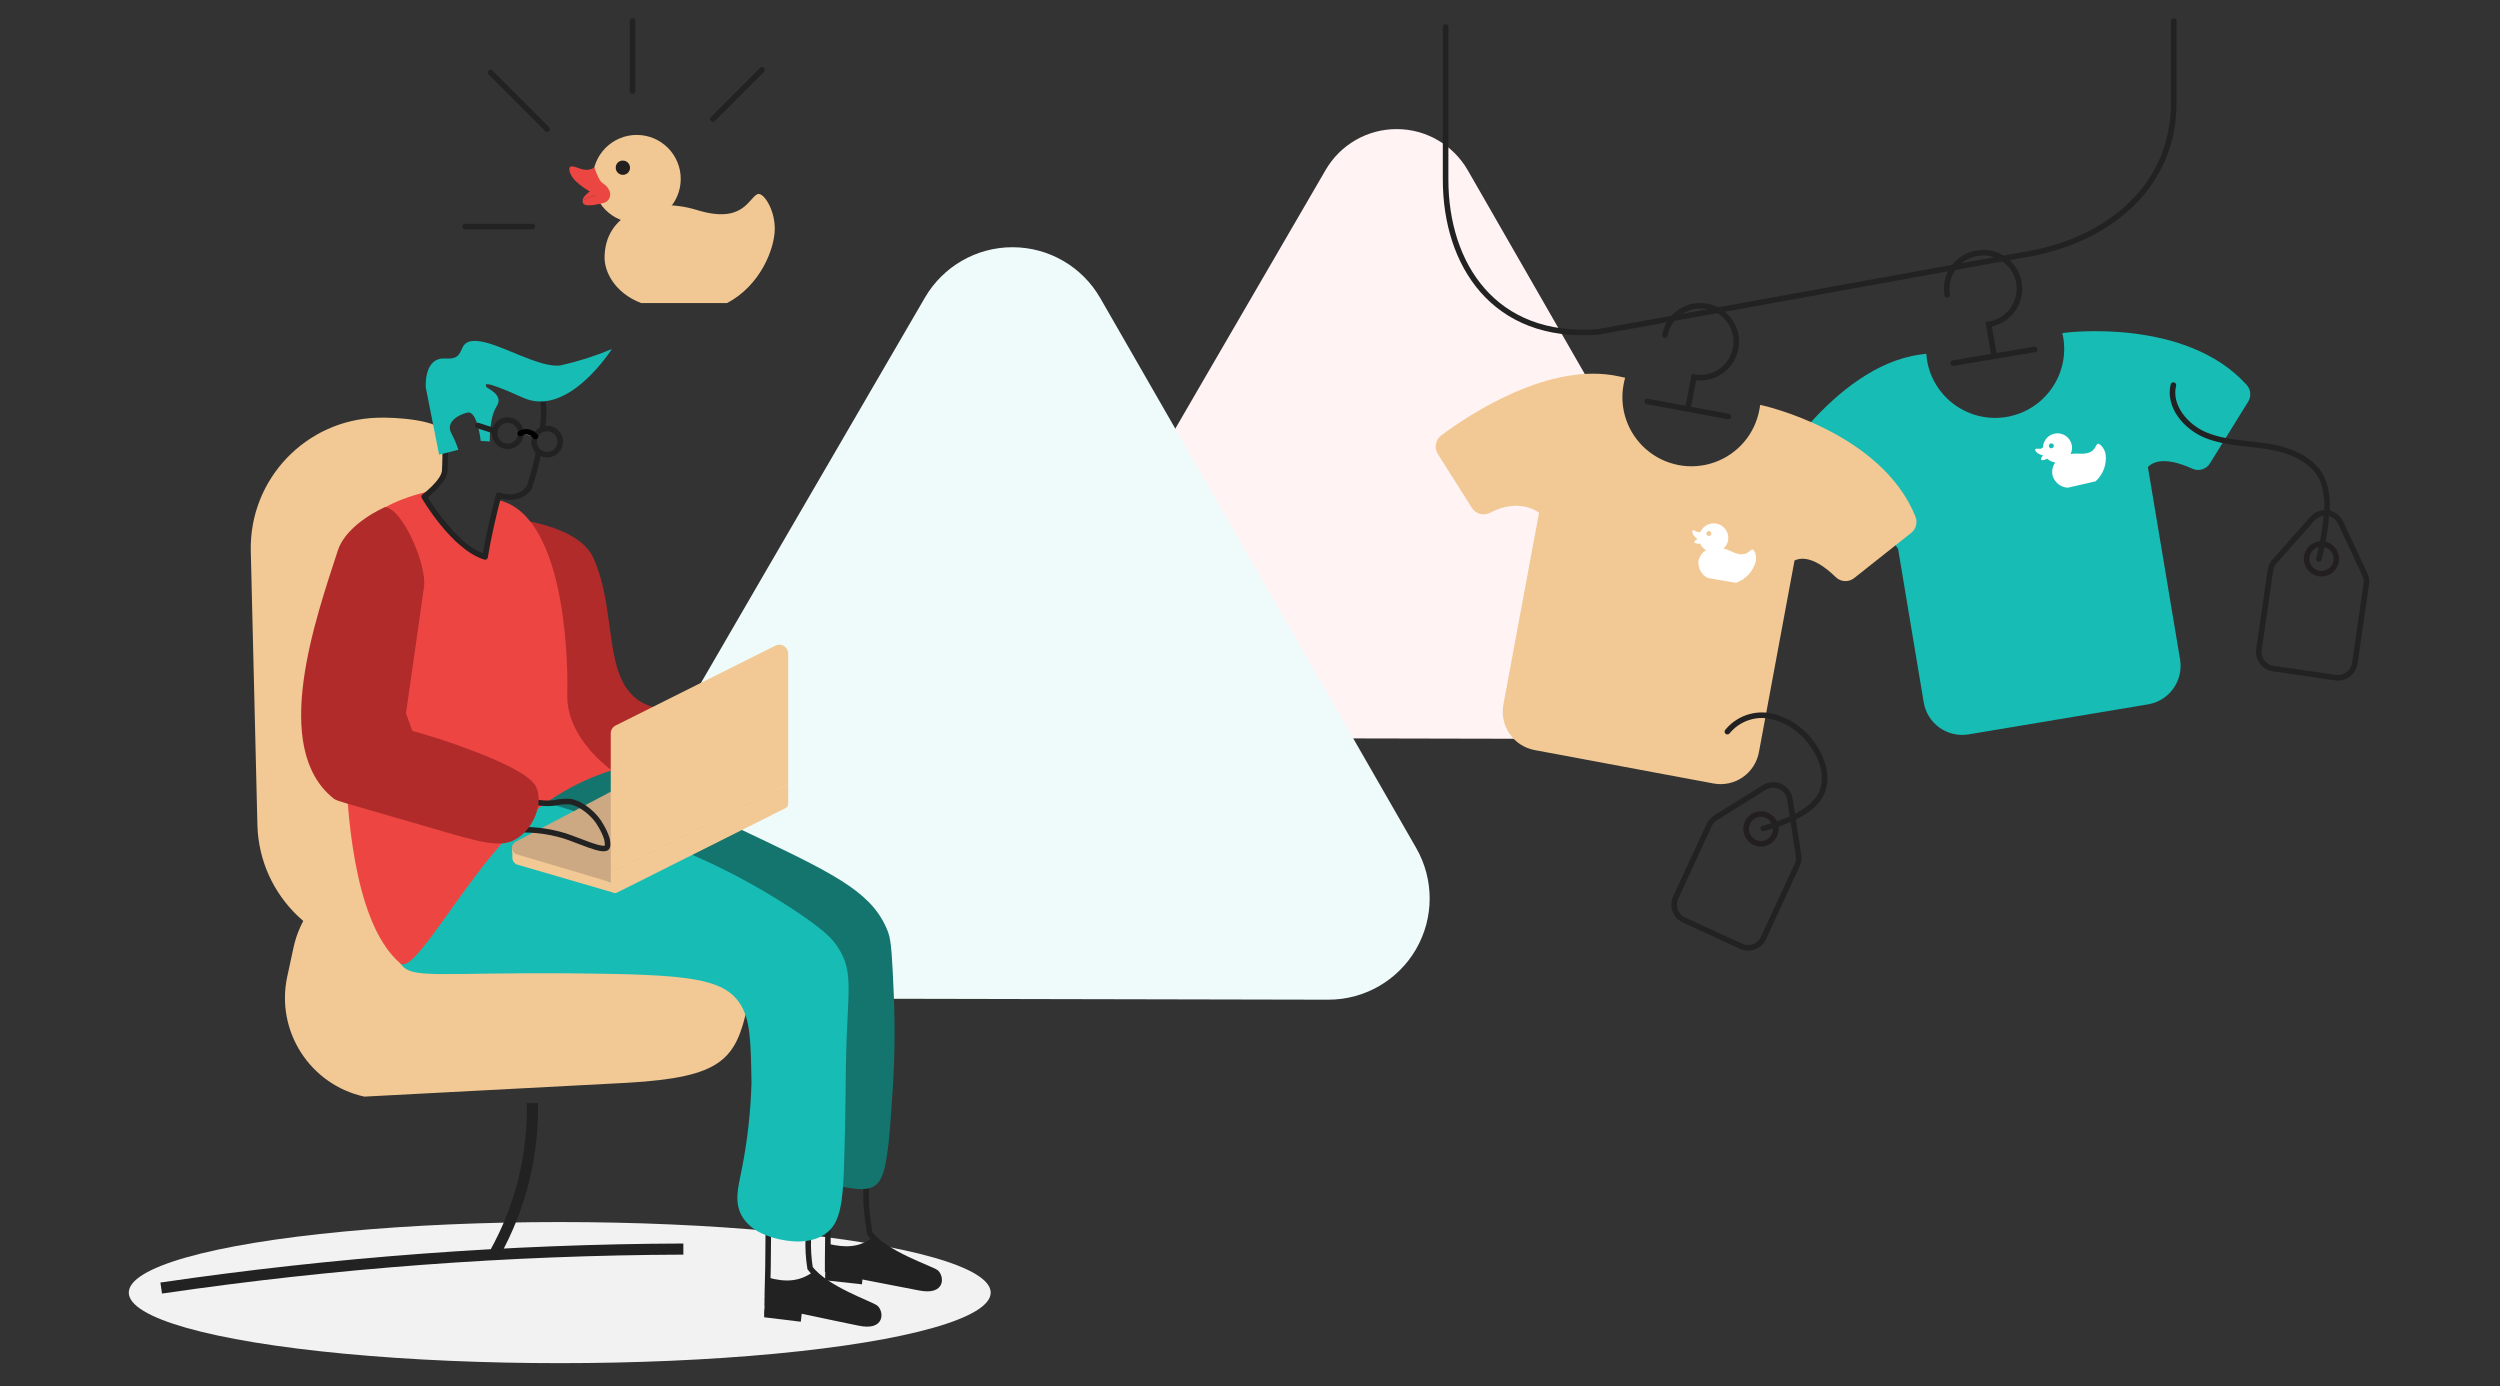 <?xml version="1.0" encoding="UTF-8"?>
<svg width="449px" height="249px" viewBox="0 0 449 249" version="1.1" xmlns="http://www.w3.org/2000/svg" xmlns:xlink="http://www.w3.org/1999/xlink">
    <rect x="0" y="0" width="449" height="249" fill="#333333" stroke="none"/>
    <title>4-start-selling-t-shirts-online</title>
    <g id="Page-1" stroke="none" stroke-width="1" fill="none" fill-rule="evenodd">
        <g id="pf-landing-sell-t-shirt-online" transform="translate(-256, -2010)">
            <g id="Steps-vertical/Numbered/0-Desktop" transform="translate(160, 796)">
                <g id="Group-16" transform="translate(0, 86)">
                    <g id="Group-12" transform="translate(0, 1128)">
                        <g id="4-start-selling-t-shirts-online" transform="translate(96.23, 0.113)">
                            <rect id="Rectangle-Copy" fill-opacity="0" fill="#D8D8D8" x="0" y="0" width="448" height="248"></rect>
                            <g id="0db69ea1c2d03046c17bafe868b630d4" transform="translate(22, 3)">
                                <path d="M215.85,27.42 C218.493,22.861 223.368,20.059 228.637,20.072 C233.907,20.084 238.769,22.909 241.39,27.48 L264.39,67.53 L287.39,107.53 C290.011,112.099 289.997,117.718 287.353,122.274 C284.709,126.829 279.837,129.629 274.57,129.62 L228.38,129.52 L182.2,129.43 C176.932,129.416 172.072,126.594 169.448,122.025 C166.825,117.457 166.837,111.837 169.48,107.28 L192.65,67.33 L215.85,27.42 L215.85,27.42 Z" id="Path" fill="#FFF3F4" fill-rule="nonzero"></path>
                                <path d="M143.88,50.35 C147.138,44.731 153.147,41.276 159.642,41.289 C166.138,41.301 172.133,44.778 175.37,50.41 L203.75,99.8 L232.12,149.19 C235.357,154.822 235.344,161.753 232.084,167.372 C228.825,172.991 222.816,176.444 216.32,176.43 L159.32,176.31 L102.32,176.19 C95.825,176.177 89.831,172.7 86.595,167.069 C83.358,161.438 83.372,154.508 86.63,148.89 L115.22,99.62 L143.88,50.35 Z" id="Path" fill="#EFFBFA" fill-rule="nonzero"></path>
                                <path d="M351.76,76.15 C351.466,75.806 351.01,75.646 350.566,75.731 C350.122,75.815 349.757,76.132 349.61,76.56 L348.31,80.29 L347,84 C346.849,84.425 346.937,84.898 347.23,85.241 C347.523,85.583 347.977,85.743 348.42,85.66 L352.31,84.92 L356.19,84.18 C356.632,84.096 356.996,83.783 357.145,83.358 C357.293,82.933 357.204,82.461 356.91,82.12 L354.33,79.12 L351.76,76.15 L351.76,76.15 Z M288.41,91 C288.253,90.577 287.884,90.268 287.439,90.19 C286.994,90.112 286.542,90.276 286.25,90.62 L283.72,93.62 L281.2,96.62 C280.93,96.963 280.86,97.422 281.013,97.831 C281.166,98.239 281.521,98.539 281.95,98.62 L285.85,99.29 L289.74,99.96 C290.185,100.039 290.638,99.873 290.927,99.526 C291.216,99.179 291.297,98.703 291.14,98.28 L289.77,94.57 L288.41,91 L288.41,91 Z" id="Shape" fill="#ED4642" fill-rule="nonzero"></path>
                                <path d="M57.77,74.8 C56.91,72.26 48.67,71.8 45.61,71.91 C32.725,72.248 22.536,82.934 22.81,95.82 L24,145.07 C24.344,157.952 35.026,168.139 47.91,167.87 C60.77,167.52 70.942,156.863 70.69,144 L69.52,94.74 C69.42,90.74 68.78,90.29 66.9,87.02 C66.08,85.6 67.81,100.34 66.9,100.47 C66.84,100.47 66.79,100.42 66.77,100.4 C64.85,98.4 52.3,90.14 54.16,86.1 C54.69,84.95 56.26,84.43 57.62,81.6" id="Path" fill="#F2C994" fill-rule="nonzero"></path>
                                <path d="M43.21,193.84 L90.52,191.35 C107.47,190.35 109.94,187.22 112.05,177.49 L113.2,172.16 C115.286,162.393 109.094,152.774 99.34,150.63 L52,153.13 C42.24,151.063 32.64,157.256 30.5,167 L29.35,172.32 C27.264,182.085 33.457,191.7 43.21,193.84 Z" id="Path" fill="#F2C994" fill-rule="nonzero"></path>
                                <ellipse id="Oval" fill="#F2F2F2" fill-rule="nonzero" cx="78.3" cy="229.04" rx="77.4" ry="12.67"></ellipse>
                                <path d="M125.64,208.67 C124.829,210.309 124.192,212.028 123.74,213.8 C122.842,217.339 122.679,221.025 123.26,224.63 C126.02,228.37 134.26,231.11 135.05,231.79 C135.84,232.47 136.34,235.34 132.14,234.5 C127.94,233.66 115.59,231 115.59,231 L115.59,229.1 C115.59,229.1 115.7,224.65 115.7,224.6 C115.74,219.86 115.783,215.123 115.83,210.39 C116.608,210.071 117.402,209.794 118.21,209.56 C120.625,208.877 123.132,208.576 125.64,208.67 L125.64,208.67 Z" id="Path" stroke="#222222"></path>
                                <path d="M123.82,225.3 C126.99,228.7 134.31,231.15 135.05,231.79 C135.79,232.43 136.34,235.34 132.14,234.5 C127.94,233.66 115.59,231 115.59,231 L115.7,226.33 C118.76,227.18 121.33,227.13 123.82,225.3 L123.82,225.3 Z" id="Path" fill="#222222" fill-rule="nonzero"></path>
                                <path d="M115.132,230 C115.202,231.28 114.942,232.19 115.012,233.47 L121.592,234.27 L121.822,232.27 C119.592,231.4 117.352,230.88 115.132,230 Z" id="Path" fill="#222222" fill-rule="nonzero"></path>
                                <path d="M135.188,202.43 C132.814,207.407 133.025,213.003 134,218.43 C136.81,222.13 145.09,224.75 145.89,225.43 C146.69,226.11 147.23,228.96 143.02,228.18 C138.81,227.4 126.42,224.94 126.42,224.94 L126.42,223.04 L126.47,218.54 C126.47,213.8 126.447,209.063 126.4,204.33 C129.48,203.019 132.803,202.371 136.15,202.43 L135.188,202.43 Z" id="Path" stroke="#222222"></path>
                                <path d="M134.57,219.09 C137.78,222.44 145.14,224.79 145.89,225.42 C146.64,226.05 147.23,228.95 143.02,228.17 C138.81,227.39 126.42,224.93 126.42,224.93 L126.42,220.26 C129.53,221 132.1,221 134.57,219.09 L134.57,219.09 Z" id="Path" fill="#222222" fill-rule="nonzero"></path>
                                <path d="M126.05,223.37 C126.14,224.64 125.89,225.56 125.98,226.83 C128.07,227.07 130.5,227.31 132.58,227.55 L132.77,225.55 C130.53,224.71 128.29,224.21 126.05,223.37 L126.05,223.37 Z" id="Path" fill="#222222" fill-rule="nonzero"></path>
                                <path d="M69.1,90 C69.1,90 81.58,90.87 84.37,97.15 C88.69,106.89 85.89,118.71 92.91,122.97 C94.303,123.774 95.892,124.176 97.5,124.13 C99.67,124.66 101.541,126.03 102.7,127.94 C103.45,129.564 103.69,131.377 103.39,133.14 C102.63,138.14 94.82,143.67 83.63,147.29 L69.1,90 Z" id="Path" fill="#B22B2B" fill-rule="nonzero"></path>
                                <path d="M122.44,208 C119.86,205.57 121.37,199.8 123.44,193.1 C124.262,190.33 125.292,187.626 126.52,185.01 C128.29,181.23 129.3,180.37 128.87,178.37 C127.23,170.61 108.54,166 93.81,165.78 C83.39,165.62 67.58,171.26 62.03,153.91 C61.81,153.21 60.3,147.59 62.23,143.11 C65.12,136.39 75.7,132.43 87.77,135.26 C95.11,138.53 104.27,142.71 114.77,147.73 C128.65,154.36 134.77,157.62 137.29,164.35 C137.88,165.93 138.01,169.1 138.29,175.44 C138.573,181.904 138.456,188.38 137.94,194.83 C137.23,206.72 136.38,209.19 134.48,210.07 C132.92,210.8 130.83,210.38 127.55,209.73 C124.75,209.14 123.33,208.82 122.44,208 L122.44,208 Z" id="Path" fill="#13756E" fill-rule="nonzero"></path>
                                <path d="M111,215.26 C112.7,218.26 116.41,219.15 117.58,219.42 C118.75,219.69 123.5,220.77 126.58,218.03 C128.58,216.22 129.14,213.03 129.35,206.6 C129.66,197.06 129.63,191.84 129.7,187.9 C129.91,175.14 131.23,171.66 128.31,167.11 C127.31,165.54 126.05,164.22 121.73,161.23 C112.936,155.261 103.394,150.476 93.35,147 C81.07,142.52 74.93,140.28 71.87,140.77 C57.05,143.13 45.42,163.21 49.66,169.88 C51.6,172.88 55.86,171.47 81.42,171.71 C101.08,171.9 107.65,172.52 110.67,177.14 C112.54,180.01 112.61,183.79 112.74,191.34 C112.589,196.689 111.98,202.015 110.92,207.26 C110.32,210.2 109.63,212.79 111,215.26 L111,215.26 Z" id="Path" fill="#17BCB5" fill-rule="nonzero"></path>
                                <path d="M67,86.76 C66.38,86.88 65,96.99 65,96.99 C64.27,96.84 58.55,92.14 57.64,91.07 C55.41,88.48 54.18,87.07 54.12,86.23 C54.06,85.39 55.2,85.03 54.9,85.1 C43.25,87.86 38.75,93.26 40.9,103.99 C40.9,103.99 34.98,157.28 49.65,169.9 C52.08,171.99 60.49,155.96 69.65,146.46 C74.588,141.237 80.786,137.373 87.65,135.24 C87.65,135.24 79.43,129.6 79.65,121.59 C79.87,113.58 78.78,88.39 66.65,86.59" id="Path" fill="#ED4642" fill-rule="nonzero"></path>
                                <path d="M73.39,195 C73.569,204.439 71.24,213.756 66.64,222 M100.5,221.22 C69.114,221.335 37.775,223.674 6.72,228.22" id="Shape" stroke="#222222" stroke-width="2"></path>
                                <path d="M75.17,73.86 C75.468,72.253 75.509,70.609 75.29,68.99 C74.29,65.99 66.23,64.65 61.86,64.53 C57.49,64.41 57.02,69.89 57.34,71.61 C57.723,74.895 57.824,78.207 57.64,81.51 C57.42,83.51 53.95,86.09 53.95,86.09 C53.95,86.09 59.2,95.16 64.89,96.91 C65.36,93.91 66.48,88.91 67.33,85.83 C70.4,86.83 72.33,85.36 72.83,84.38 C73.531,82.345 74.085,80.263 74.49,78.15" id="Path" stroke="#222222" stroke-linejoin="round"></path>
                                <path d="M54.25,66.532 C54.25,66.532 53.766,60.97 57.828,61.275 C61.889,61.58 59.415,57.921 63.353,58.12 C67.291,58.32 74.693,63.157 78.517,62.494 C81.641,61.795 84.697,60.82 87.65,59.582 C87.65,59.582 79.822,71.982 71.723,68.319 C63.625,64.656 65.125,66.156 65.125,66.375 C65.125,66.594 68.353,67.752 66.971,69.865 C65.59,71.978 65.744,76.174 65.744,76.174 L64.105,76.079 C64.105,76.079 63.528,70.549 61.704,70.99 C59.879,71.432 57.838,72.767 58.807,74.66 C59.325,75.619 59.753,76.626 60.085,77.667 L56.632,78.55 L54.251,66.532 L54.25,66.532 Z" id="Path" fill="#17BCB5" fill-rule="nonzero"></path>
                                <circle id="Oval" stroke="#222222" cx="68.96" cy="74.69" r="2.36"></circle>
                                <circle id="Oval" stroke="#222222" cx="76.03" cy="76.2" r="2.36"></circle>
                                <path d="M73.94,75.29 C73.304,74.429 72.119,74.191 71.2,74.74" id="Path" stroke="#000000" fill="#FFFFFF" fill-rule="nonzero" stroke-linecap="round" stroke-linejoin="round"></path>
                                <line x1="66.63" y1="74.29" x2="63.59" y2="73.31" id="Path" stroke="#222222" stroke-linecap="round"></line>
                                <path d="M87.46,155.34 L87.89,157.19 L70.72,152.19 C70.172,152.024 69.796,151.522 69.79,150.95 L69.79,150.18 C69.707,149.646 69.741,149.1 69.89,148.58 L87.46,155.34 L87.46,155.34 Z" id="Path" fill="#F2C994" fill-rule="nonzero"></path>
                                <path d="M87.46,155.34 L70.63,150.34 C70.145,150.197 69.795,149.773 69.747,149.269 C69.698,148.766 69.961,148.283 70.41,148.05 L102,131.44 L117.93,139.44 L87.46,155.34 L87.46,155.34 Z" id="Path" fill="#CCA983" fill-rule="nonzero"></path>
                                <path d="M87.46,153.61 L119.33,137.67 L119.33,114.25 C119.329,113.702 119.045,113.193 118.578,112.906 C118.112,112.619 117.53,112.594 117.04,112.84 L88.33,127.19 C87.797,127.458 87.461,128.003 87.46,128.6 L87.46,153.61 L87.46,153.61 Z" id="Path" fill="#F2C994" fill-rule="nonzero"></path>
                                <path d="M88.58,157.2 L118.9,142 C119.161,141.869 119.327,141.602 119.33,141.31 L119.33,137.63 L87.46,153.57 L87.46,156.47 C87.444,156.746 87.577,157.009 87.808,157.16 C88.04,157.311 88.334,157.326 88.58,157.2 L88.58,157.2 Z" id="Path" fill="#F2C994" fill-rule="nonzero"></path>
                                <path d="M69.54,146 C72.778,145.714 76.041,146.053 79.15,147 C81.67,147.8 86.15,149.95 86.77,149.08 C87.01,148.74 86.87,148.08 86.77,147.54 C86.506,146.721 86.147,145.935 85.7,145.2 C84.7,143.29 82.29,141.2 80.14,140.85 C79.133,140.805 78.124,140.892 77.14,141.11 C75.44,141.283 73.722,141.036 72.14,140.39" id="Path" stroke="#222222"></path>
                                <path d="M53.93,102.23 C53.59,104.82 50.68,125 50.68,125 L51.83,128.16 C54.62,128.92 58.43,130.08 62.83,131.78 C72.95,135.67 73.93,137.64 74.26,138.71 C75.16,141.65 73.51,145.56 70.79,147.37 C67.86,149.37 64.47,148.3 54.17,145.29 C38.24,140.65 38.28,140.76 37.67,140.29 C26.29,131.2 34.42,108.11 38.45,95.74 C40.05,90.87 46.95,87.95 46.95,87.95 C50.17,88.33 54.43,98.4 53.93,102.23 L53.93,102.23 Z" id="Path" fill="#B22B2B" fill-rule="nonzero"></path>
                                <path d="M318.67,95.48 L323.27,123.03 C323.576,124.863 324.599,126.5 326.113,127.579 C327.626,128.657 329.507,129.089 331.34,128.78 L363.55,123.39 C365.383,123.086 367.021,122.066 368.101,120.554 C369.181,119.042 369.616,117.163 369.31,115.33 L363.53,80.76 C365.53,78.76 369.24,80.03 371.53,81.07 C372.687,81.594 374.053,81.163 374.7,80.07 L381.56,69 C382.135,68.044 382.013,66.823 381.26,66 C370.26,53.82 348.62,56.65 348.62,56.65 L348.16,56.73 C348.22,56.98 348.29,57.23 348.33,57.49 C349.46,64.247 344.897,70.64 338.14,71.77 C331.383,72.9 324.99,68.337 323.86,61.58 C323.8,61.19 323.76,60.81 323.73,60.42 L322.63,60.57 C314.72,61.63 307.75,67.45 302.79,72.95" id="Path" fill="#17BCB5" fill-rule="nonzero"></path>
                                <path d="M328.57,62.1 L335.88,60.87 L343.19,59.65 M327.48,49.82 C327.191,48.093 327.615,46.323 328.656,44.914 C329.697,43.506 331.264,42.581 333,42.35 C335.287,41.992 337.591,42.885 339.04,44.691 C340.489,46.496 340.862,48.939 340.017,51.094 C339.173,53.25 337.24,54.789 334.95,55.13 L335.83,60.36 M402.76,101.74 L400.7,116 C400.458,117.669 398.91,118.828 397.24,118.59 L386.06,116.97 C384.39,116.723 383.236,115.17 383.48,113.5 L385.54,99.3 C385.623,98.708 385.88,98.154 386.28,97.71 L393.09,90.03 C393.773,89.26 394.798,88.884 395.817,89.031 C396.836,89.178 397.713,89.828 398.15,90.76 L402.5,100.06 C402.747,100.583 402.837,101.167 402.76,101.74 L402.76,101.74 Z" id="Shape" stroke="#222222" stroke-linecap="round"></path>
                                <circle id="Oval" stroke="#231F20" stroke-linecap="round" cx="394.7" cy="97.25" r="2.67"></circle>
                                <path d="M394.24,97.3 C394.93,94.679 395.385,92.002 395.6,89.3 C395.896,87.196 395.662,85.051 394.92,83.06 C393.34,79.5 389.26,77.77 385.42,77.12 C381.58,76.47 377.56,76.52 373.95,75.05 C370.34,73.58 367.19,69.84 368.11,66.05 M368.18,0.67 L368.18,15.36 C368.18,30.47 356.29,40.36 340.83,42.71 L264.75,56.5 C246,57.93 237.4,44.26 237.4,29.16 L237.4,1.73" id="Shape" stroke="#222222" stroke-linecap="round"></path>
                                <path d="M294.33,69.7 L293.87,69.62 C293.87,69.87 293.82,70.13 293.77,70.39 C292.993,74.778 289.922,78.413 285.725,79.91 C281.528,81.408 276.85,80.539 273.47,77.634 C270.091,74.729 268.529,70.235 269.38,65.86 C269.449,65.479 269.539,65.101 269.65,64.73 L268.56,64.49 C256.08,61.74 241.67,71.32 236.64,75.07 C235.577,75.849 235.302,77.319 236.01,78.43 L242.11,88.09 C242.799,89.197 244.225,89.585 245.38,88.98 C250.8,86.15 254.18,88.98 254.18,88.98 L247.78,123.43 C247.438,125.258 247.838,127.146 248.89,128.679 C249.943,130.211 251.562,131.262 253.39,131.6 L285.51,137.6 C287.336,137.939 289.222,137.538 290.752,136.486 C292.283,135.434 293.332,133.816 293.67,131.99 L300.07,97.54 C302.63,96.38 305.69,98.8 307.47,100.54 C308.372,101.425 309.792,101.498 310.78,100.71 L321,92.61 C321.91,91.902 322.223,90.666 321.76,89.61 C315.62,74.44 294.33,69.7 294.33,69.7 L294.33,69.7 Z" id="Path" fill="#F2C994" fill-rule="nonzero"></path>
                                <path d="M273.62,68.99 L280.9,70.34 L288.19,71.7 M276.79,57.08 C277.442,53.578 280.805,51.264 284.309,51.908 C287.813,52.552 290.134,55.911 289.497,59.416 C288.86,62.921 285.506,65.249 282,64.62 L281,69.83 M300.5,152.34 L294.5,165.34 C293.798,166.846 292.022,167.516 290.5,166.85 L280.24,162.14 C279.502,161.804 278.927,161.189 278.644,160.429 C278.36,159.669 278.391,158.827 278.73,158.09 L284.73,145.09 C284.981,144.547 285.384,144.088 285.89,143.77 L294.59,138.33 C295.462,137.783 296.55,137.711 297.486,138.138 C298.422,138.564 299.081,139.433 299.24,140.45 L300.8,150.6 C300.873,151.197 300.769,151.802 300.5,152.34 L300.5,152.34 Z" id="Shape" stroke="#222222" stroke-linecap="round"></path>
                                <circle id="Oval" stroke="#231F20" stroke-linecap="round" cx="294.04" cy="145.76" r="2.67"></circle>
                                <path d="M294.45,145.67 C296.163,145.233 297.836,144.651 299.45,143.93 C301.63,142.93 303.81,141.62 304.85,139.47 C306.27,136.52 305.07,132.92 303.08,130.32 C301.347,127.903 298.796,126.198 295.9,125.52 C292.958,124.886 289.91,125.956 288.01,128.29" id="Path" stroke="#222222" stroke-linecap="round"></path>
                                <path d="M292.45,95.58 C291.9,95.73 291.32,97.21 288.73,95.92 C288.282,95.69 287.809,95.512 287.32,95.39 C287.758,95.008 288.048,94.484 288.14,93.91 C288.341,92.626 287.571,91.389 286.33,91.003 C285.089,90.617 283.753,91.199 283.19,92.37 C283.012,92.465 282.804,92.487 282.61,92.43 C282.3,92.34 282.13,92.15 281.9,92.11 C281.67,92.07 281.63,92.47 281.9,92.97 C282.114,93.266 282.37,93.528 282.66,93.75 C282.414,93.809 282.2,93.959 282.06,94.17 L282.06,94.34 C282.06,94.39 282.63,94.56 282.79,94.54 C282.899,94.522 283.011,94.522 283.12,94.54 C283.34,95.03 283.712,95.436 284.18,95.7 C283.454,96.136 282.954,96.866 282.81,97.7 C282.712,98.95 283.38,100.136 284.5,100.7 L289.56,101.56 C291.31,100.936 292.639,99.488 293.11,97.69 C293.34,96.58 292.79,95.47 292.45,95.58 L292.45,95.58 Z M284.61,93.14 C284.455,93.113 284.325,93.006 284.271,92.858 C284.216,92.71 284.245,92.544 284.346,92.423 C284.447,92.301 284.605,92.243 284.76,92.27 C284.998,92.316 285.157,92.541 285.12,92.78 C285.1,92.896 285.036,92.999 284.94,93.066 C284.844,93.134 284.725,93.16 284.61,93.14 L284.61,93.14 Z M354.46,76.62 C354.01,76.97 354.05,78.56 351.16,78.36 C350.656,78.325 350.15,78.345 349.65,78.42 C349.913,77.897 349.98,77.298 349.84,76.73 C349.544,75.457 348.352,74.6 347.051,74.724 C345.75,74.847 344.741,75.914 344.69,77.22 C344.559,77.377 344.373,77.477 344.17,77.5 C343.85,77.5 343.62,77.42 343.39,77.5 C343.16,77.58 343.28,77.93 343.73,78.28 C344.039,78.475 344.376,78.62 344.73,78.71 C344.52,78.861 344.377,79.086 344.33,79.34 C344.339,79.395 344.367,79.445 344.41,79.48 C344.52,79.62 345.02,79.48 345.17,79.39 C345.262,79.334 345.364,79.297 345.47,79.28 C345.864,79.647 346.365,79.878 346.9,79.94 C346.39,80.632 346.218,81.517 346.43,82.35 C346.795,83.56 347.878,84.412 349.14,84.48 L354.14,83.33 C355.52,82.087 356.191,80.239 355.93,78.4 C355.67,77.2 354.74,76.39 354.46,76.62 L354.46,76.62 Z M346.29,77.39 C346.053,77.44 345.819,77.295 345.76,77.06 C345.73,76.946 345.749,76.824 345.811,76.724 C345.873,76.624 345.974,76.554 346.09,76.53 C346.204,76.503 346.324,76.523 346.424,76.585 C346.523,76.647 346.594,76.746 346.62,76.86 C346.665,77.096 346.521,77.326 346.29,77.39 L346.29,77.39 Z" id="Shape" fill="#FFFFFF" fill-rule="nonzero"></path>
                                <path d="M86.35,43.18 C86.35,45.61 88.06,49.44 92.92,51.32 L108.35,51.32 C114.35,48.16 116.92,41.54 116.92,37.95 C116.92,34.36 114.8,31.33 113.82,31.75 C112.18,32.48 111.27,37.16 102.95,34.61 C94.63,32.06 86.35,35.16 86.35,43.18 L86.35,43.18 Z" id="Path" fill="#F1C893" fill-rule="nonzero"></path>
                                <circle id="Oval" fill="#F1C893" fill-rule="nonzero" cx="92.13" cy="29.02" r="7.9"></circle>
                                <path d="M88.36,27 C88.356,27.519 88.665,27.988 89.143,28.19 C89.621,28.391 90.173,28.284 90.542,27.919 C90.91,27.553 91.021,27.002 90.823,26.523 C90.626,26.043 90.159,25.73 89.64,25.73 C89.299,25.719 88.968,25.849 88.726,26.089 C88.484,26.329 88.352,26.659 88.36,27 L88.36,27 Z" id="Path" fill="#221F1F" fill-rule="nonzero"></path>
                                <path d="M83.68,31.27 C84.35,30.78 84.68,30.35 85.44,31.02 L85.69,31.27 C85.02,31.94 83.44,32.36 82.4,32.85 C82.46,32.24 83.19,31.69 83.68,31.27 L83.68,31.27 Z" id="Path" fill="#EB4641" fill-rule="nonzero"></path>
                                <path d="M80.46,26.77 C81.19,26.77 81.86,27.26 82.83,27.38 C83.43,27.443 84.032,27.291 84.53,26.95 C84.764,27.759 85.1,28.536 85.53,29.26 C85.9,29.93 86.63,29.93 87.17,31.02 C87.389,31.419 87.429,31.892 87.278,32.322 C87.127,32.751 86.801,33.096 86.38,33.27 C85.844,33.436 85.295,33.559 84.74,33.64 C84.26,33.76 82.74,33.94 82.49,33.39 C82.411,33.221 82.39,33.032 82.43,32.85 C83.16,32.48 84.13,32.18 84.86,31.85 C83.469,31.25 82.196,30.406 81.1,29.36 C79.85,28 79.73,26.77 80.46,26.77 L80.46,26.77 Z" id="Path" fill="#EB4641" fill-rule="nonzero"></path>
                                <path d="M91.38,13.25 L91.38,0.67 M76.03,20.08 L65.87,9.92 M73.4,37.58 L61.3,37.58 M105.8,18.27 L114.63,9.43" id="Shape" stroke="#222222" stroke-linecap="round"></path>
                            </g>
                        </g>
                    </g>
                </g>
            </g>
        </g>
    </g>
</svg>